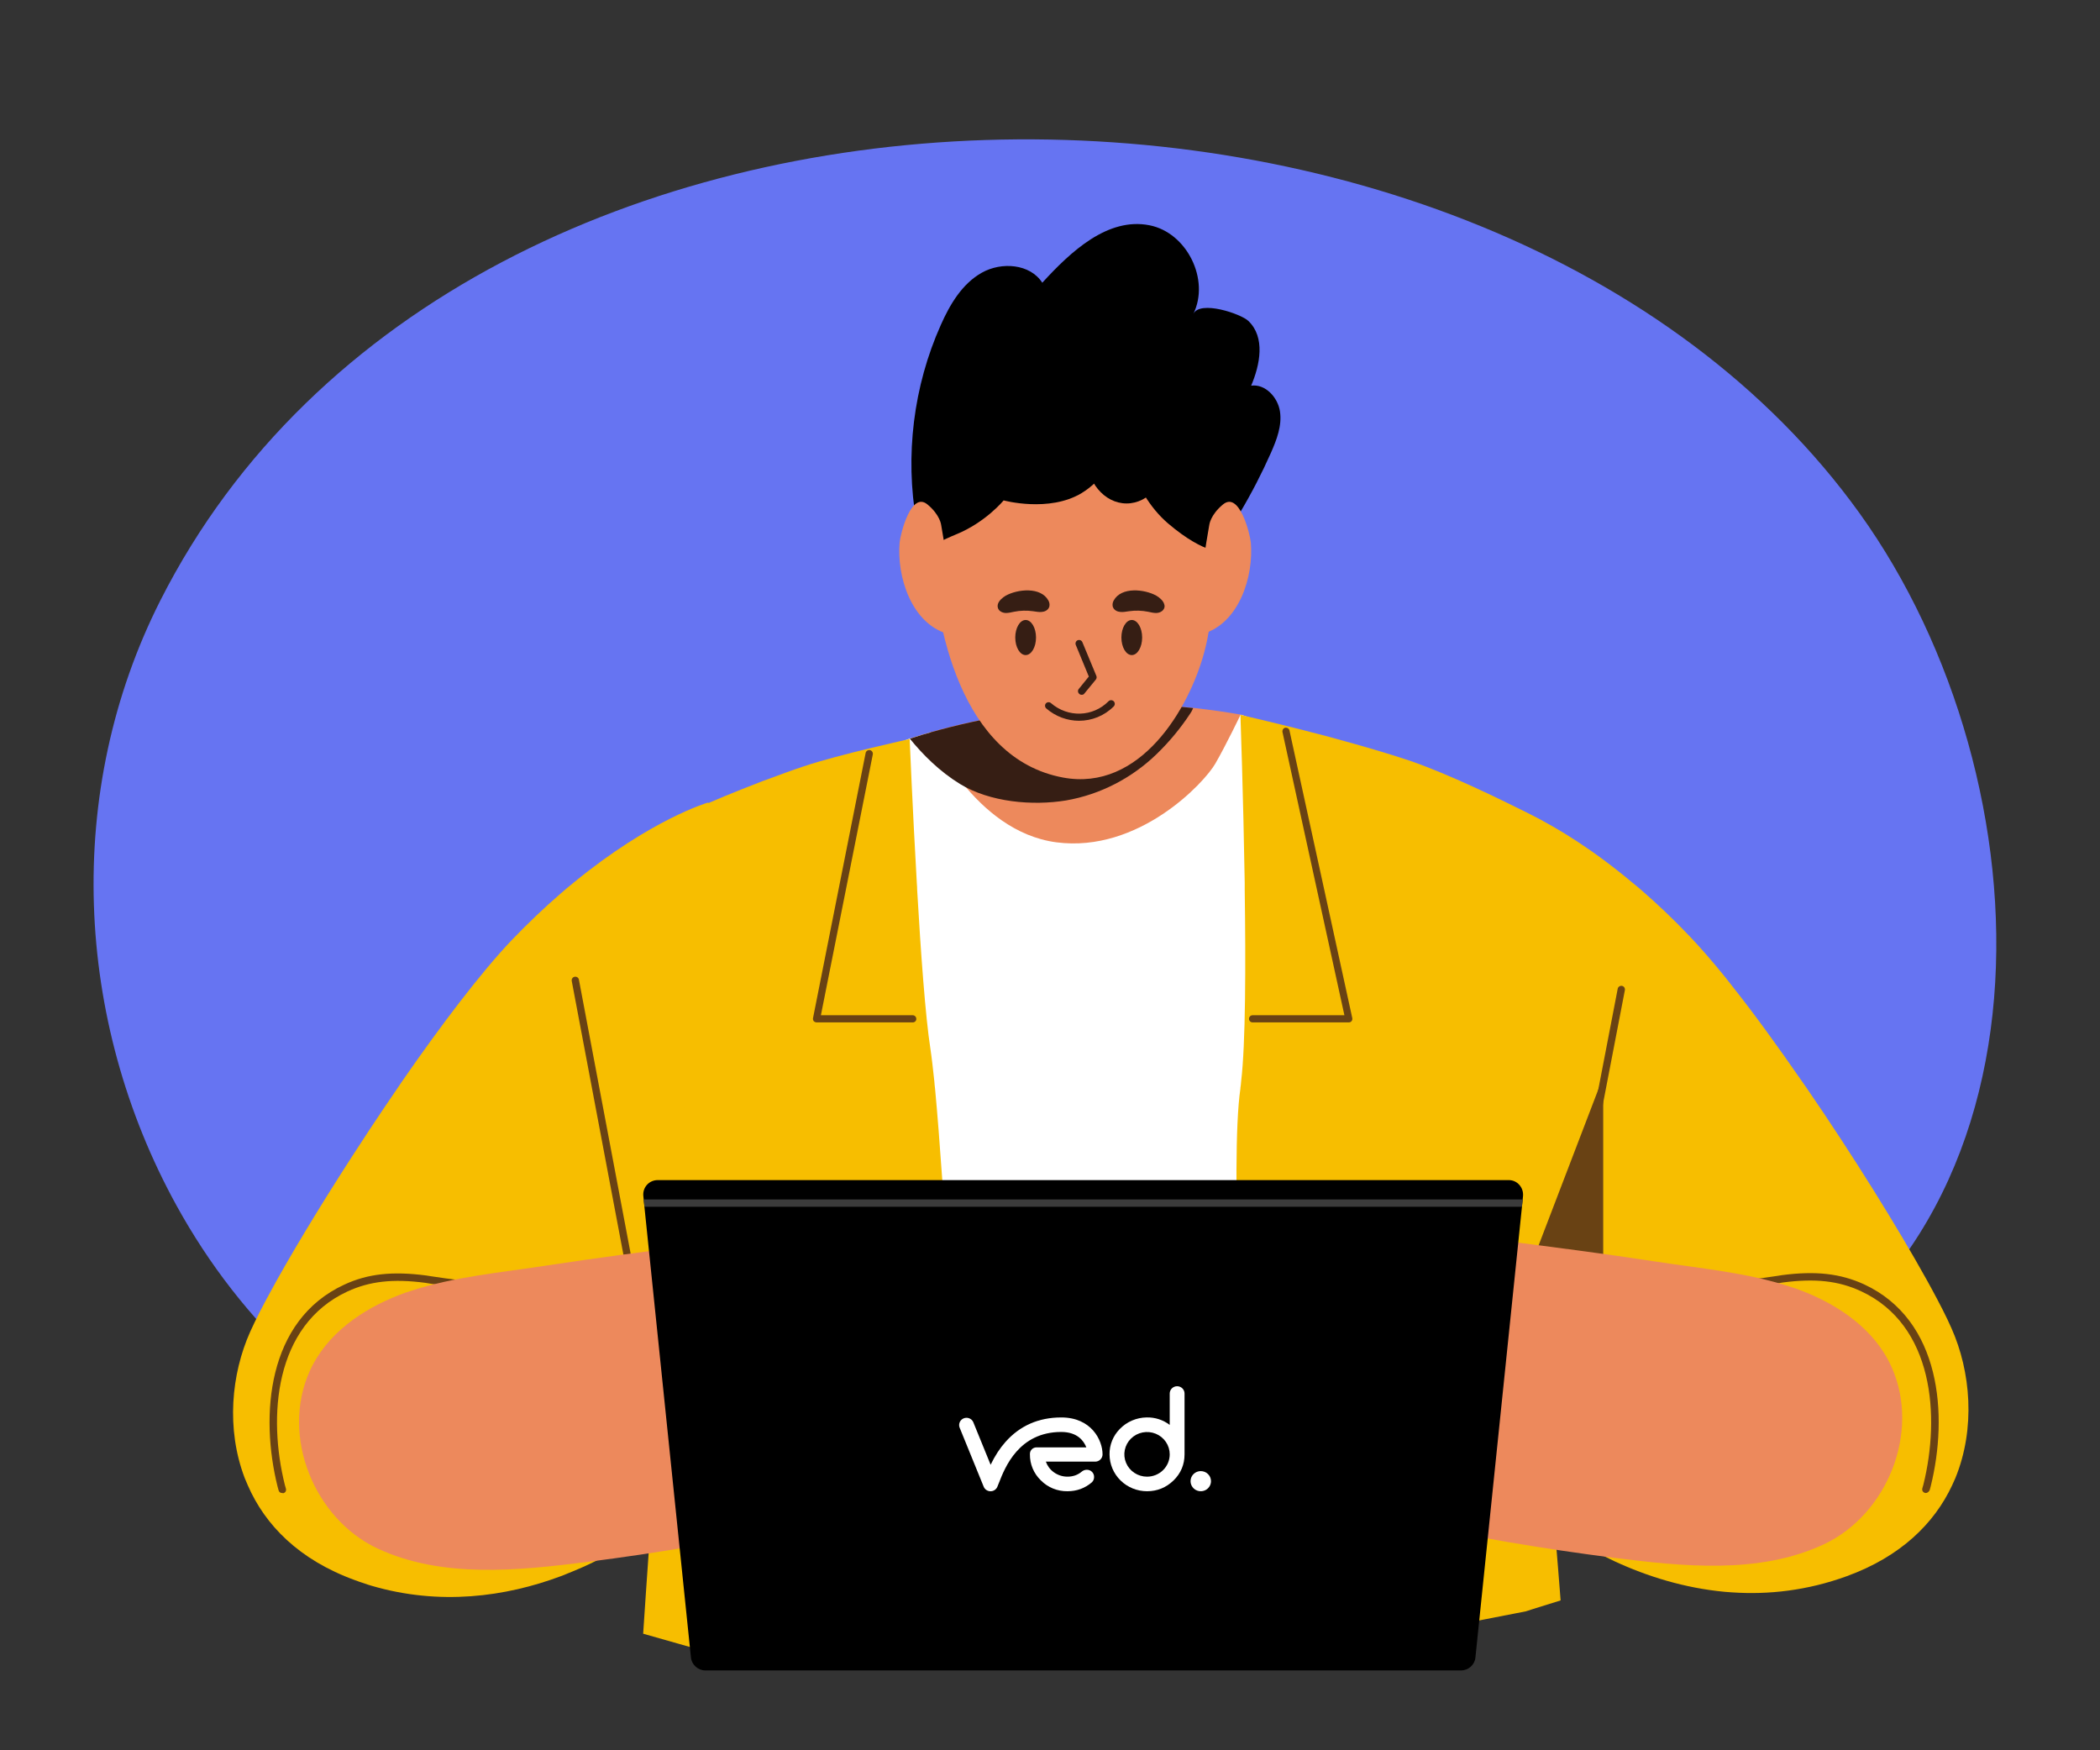 <svg width="300" height="250" viewBox="0 0 300 250" fill="none" xmlns="http://www.w3.org/2000/svg">
<rect x="0" y="0" width="300" height="250" fill="#333333" stroke="none"/>
<path d="M25.217 172.192C34.464 188.991 48.877 202.862 67.669 210.269C120.768 231.165 194.799 223.162 246.34 200.146C296.078 177.932 292.899 111.205 265.658 73.318C212.989 0.063 66.224 0.245 22.919 85.745C9.097 113.041 10.63 145.689 25.217 172.192Z" fill="#6674F2"/>
<path d="M116.427 154.42C116.427 154.778 116.427 155.11 116.401 155.443C116.299 162.014 115.966 168.074 115.404 170.988C114.944 173.366 113.768 177.687 112.08 182.775C111.978 183.108 111.876 183.466 111.748 183.798C111.057 185.895 110.29 188.094 109.472 190.318C109.14 191.213 108.782 192.133 108.449 193.028C105.867 199.676 102.824 206.375 99.705 211.131C99.475 211.489 99.245 211.821 99.015 212.154C97.838 213.841 96.637 215.247 95.46 216.245C91.932 219.211 86.972 222.432 81.117 224.733C80.784 224.887 80.426 225.015 80.094 225.142C72.219 228.083 62.81 229.361 53.068 226.498C52.736 226.395 52.378 226.293 52.045 226.165C51.611 226.012 51.15 225.884 50.716 225.705C42.687 222.79 37.855 217.804 35.4 212.154C35.247 211.821 35.119 211.463 34.965 211.131C32.281 204.1 33.048 196.25 35.733 190.241C36.5 188.528 37.625 186.329 39.031 183.798C39.21 183.466 39.414 183.108 39.593 182.775C42.789 177.074 47.238 169.812 52.045 162.5C52.378 161.963 52.736 161.451 53.068 160.94C54.295 159.099 55.523 157.258 56.775 155.443C57.005 155.085 57.236 154.752 57.466 154.42C63.091 146.289 68.742 138.874 73.062 134.323C75.492 131.792 77.818 129.593 80.068 127.65C80.707 127.087 81.347 126.55 81.986 126.039C93.031 116.988 101.137 114.635 101.137 114.635C101.137 114.635 104.819 118.241 108.449 121.974C108.807 122.331 109.14 122.689 109.472 123.047C110.469 124.096 111.441 125.118 112.31 126.039C112.643 126.397 112.949 126.729 113.231 127.062C114.356 128.315 115.174 129.312 115.43 129.823C116.145 131.332 116.58 143.425 116.427 154.42Z" fill="#F7BE00"/>
<path d="M40.284 213.253C40.054 213.253 39.85 213.1 39.799 212.869C39.747 212.69 39.696 212.486 39.645 212.307C37.139 202.207 38.137 188.579 49.182 183.491C52.532 181.932 56.06 181.548 60.918 182.187C61.02 182.213 61.251 182.238 61.557 182.289C64.6 182.75 66.39 182.954 66.876 182.903C67.004 182.826 67.157 182.801 67.336 182.852C67.617 182.954 67.745 183.236 67.668 183.517C67.489 184.028 67.413 184.258 61.404 183.338C61.097 183.287 60.893 183.261 60.79 183.236C56.137 182.622 52.813 183.005 49.642 184.463C39.159 189.321 38.264 202.386 40.694 212.102C40.745 212.281 40.796 212.46 40.847 212.639C40.924 212.921 40.77 213.202 40.489 213.279C40.361 213.253 40.31 213.253 40.284 213.253Z" fill="#694214"/>
<path d="M91.957 192.261C91.701 192.261 91.497 192.082 91.446 191.852L81.679 140.127C81.627 139.846 81.806 139.565 82.088 139.514C82.369 139.462 82.65 139.641 82.701 139.923L92.469 191.648C92.52 191.929 92.341 192.21 92.059 192.261C92.008 192.236 91.983 192.261 91.957 192.261Z" fill="#694214"/>
<path d="M177.229 102.081C186.102 103.667 162.297 139.82 162.067 139.999C161.53 139.999 126.578 118.317 126.578 118.317C126.578 118.317 129.007 105.789 129.979 105.482C133.916 104.203 145.166 100.931 159.306 100.624C163.167 100.547 166.925 100.752 170.454 101.11C173.036 101.391 175.465 101.749 177.741 102.158L177.229 102.081Z" fill="#ED895C"/>
<path d="M130.923 74.544C129.261 65.109 130.488 55.163 134.4 46.419C135.704 43.478 137.443 40.538 140.256 38.953C143.068 37.367 147.159 37.674 148.898 40.384C152.989 35.91 158.256 31.001 164.213 32.177C169.557 33.225 172.881 39.95 170.478 44.833C171.449 42.839 177.279 44.833 178.327 45.831C180.807 48.183 179.989 52.146 178.736 55.086C180.756 54.805 182.546 56.748 182.853 58.768C183.16 60.788 182.393 62.782 181.574 64.649C178.966 70.53 175.668 76.078 171.756 81.166C158.154 78.916 144.526 76.743 130.923 74.544Z" fill="black"/>
<path d="M172.242 119.238L154.165 141.329L139.182 119.57L140.077 114.482L142.506 100.419L156.185 97.377L165.338 95.331L166.412 99.013L167.665 103.36L172.242 119.238Z" fill="#ED895C"/>
<path d="M132.943 104.587C132.943 104.587 139.157 118.777 150.918 120.312C162.68 121.846 172.063 111.797 173.623 109.061C175.183 106.351 177.228 102.081 177.228 102.081L190.37 106.3C190.37 106.3 193.669 120.567 192.109 129.874C190.549 139.181 191.47 164.213 190.038 167.434C188.606 170.656 160.736 177.892 157.898 178.403C155.06 178.915 135.5 174.926 134.938 174.926C134.375 174.926 126.884 164.468 126.577 163.037C126.27 161.605 125.017 108.576 125.477 107.63C125.708 107.169 128.213 106.121 129.977 105.482C129.977 105.507 132.943 104.587 132.943 104.587Z" fill="white"/>
<path d="M136.702 203.588C136.702 203.588 136.677 206.835 136.345 211.182C136.319 211.514 136.293 211.872 136.268 212.205C135.859 217.165 135.066 223.25 133.558 227.571C132.075 231.841 129.906 227.202 129.114 230.5C129.037 230.858 128.96 231.19 128.884 231.523C128.27 234.233 127.963 235.997 127.963 235.997L113.773 231.523L110.5 230.5L108.455 229.861L106.5 237.5L91.881 233.35C91.881 233.35 92.495 223.992 93.338 212.205C93.364 211.872 93.389 211.514 93.415 211.182C94.08 202.31 94.847 192.261 95.614 183.849C95.639 183.491 95.665 183.159 95.716 182.827C96.228 177.176 96.739 172.343 97.199 169.275C97.71 165.772 97.787 160.863 97.634 155.494C97.634 155.161 97.608 154.804 97.608 154.471C97.25 145.087 96.202 134.425 95.409 127.138C95.358 126.78 95.333 126.448 95.307 126.116C94.821 121.718 94.463 118.752 94.489 118.394C94.54 117.448 101.853 114.303 108.424 111.772C108.756 111.644 109.114 111.49 109.446 111.388C111.441 110.647 113.307 109.956 114.867 109.445C119.904 107.757 129.952 105.559 129.952 105.559C129.952 105.559 130.361 115.428 130.975 126.141C131.001 126.474 131.026 126.832 131.026 127.164C131.538 136.011 132.202 145.241 132.918 149.818C133.097 150.994 133.276 152.579 133.481 154.497C133.506 154.829 133.532 155.161 133.583 155.519C134.248 162.602 134.964 173.341 135.526 182.852C135.552 183.21 135.577 183.543 135.577 183.875C136.268 194.588 136.702 203.588 136.702 203.588Z" fill="#F7BE00"/>
<path d="M170.453 101.135C170.3 101.493 170.147 101.774 170.044 101.902C168.664 103.999 167.078 105.917 165.263 107.681C161.709 111.133 157.183 113.485 152.3 114.329C147.493 115.121 141.408 114.584 137.138 111.976C134.223 110.186 131.845 107.809 129.979 105.507C133.916 104.229 145.166 100.956 159.306 100.649C163.166 100.547 166.925 100.752 170.453 101.135Z" fill="#361E14"/>
<path d="M160.864 64.419C152.068 64.828 143.273 63.907 134.528 64.93C134.477 64.93 134.452 64.93 134.426 64.93C132.713 69.021 132.918 74.007 133.096 78.098C133.557 89.425 137.239 108.32 151.838 111.056C162.858 113.127 169.864 101.263 172.037 93.158C173.367 88.223 173.316 82.879 173.623 77.791C173.827 74.467 173.111 67.487 172.702 63.805C168.713 63.907 164.801 64.24 160.864 64.419Z" fill="#ED895C"/>
<path d="M162.041 58.819C162.041 58.819 159.995 67.103 154.523 70.427C149.87 73.24 143.376 71.476 143.376 71.476C143.376 71.476 140.793 74.621 136.574 76.334C132.381 78.047 130.387 79.913 130.387 79.913C130.387 79.913 132.637 65.953 133.634 65.467C134.631 64.981 136.293 62.706 138.978 61.657C141.688 60.609 147.773 58.001 149.742 58.001C151.788 58.001 162.041 58.819 162.041 58.819Z" fill="black"/>
<path d="M160.277 62.066C160.277 62.066 161.428 70.095 166.848 74.749C172.269 79.376 175.03 78.839 175.03 78.839C175.03 78.839 174.8 70.837 174.877 68.893C174.928 66.95 175.03 63.575 174.596 63.191C174.161 62.808 172.729 61.248 170.07 61.146C167.411 61.044 160.303 60.047 160.303 60.047V62.066H160.277Z" fill="black"/>
<path d="M134.452 74.978C134.452 74.978 134.299 73.547 132.509 72.064C130.157 70.095 128.648 76.231 128.52 77.459C128.086 82.317 130.182 89.067 135.424 90.55C137.367 91.112 134.452 74.978 134.452 74.978Z" fill="#ED895C"/>
<path d="M172.755 74.978C172.755 74.978 172.908 73.547 174.698 72.064C177.05 70.095 178.559 76.231 178.687 77.459C179.121 82.317 177.025 89.067 171.783 90.55C169.84 91.112 172.755 74.978 172.755 74.978Z" fill="#ED895C"/>
<path d="M148.003 91.061C148.003 92.442 147.338 93.567 146.52 93.567C145.702 93.567 145.037 92.442 145.037 91.061C145.037 89.68 145.702 88.555 146.52 88.555C147.338 88.555 148.003 89.68 148.003 91.061Z" fill="#361E14"/>
<path d="M163.165 91.061C163.165 92.442 162.5 93.567 161.682 93.567C160.864 93.567 160.199 92.442 160.199 91.061C160.199 89.68 160.864 88.555 161.682 88.555C162.5 88.555 163.165 89.68 163.165 91.061Z" fill="#361E14"/>
<path d="M154.524 99.243C154.421 99.243 154.293 99.218 154.191 99.115C153.961 98.936 153.936 98.604 154.115 98.399L155.546 96.635L153.68 92.109C153.578 91.854 153.705 91.547 153.961 91.445C154.217 91.343 154.524 91.47 154.626 91.726L156.62 96.533C156.697 96.712 156.671 96.916 156.544 97.07L154.907 99.064C154.83 99.192 154.677 99.243 154.524 99.243Z" fill="#361E14"/>
<path d="M142.558 86.28C142.712 85.769 143.249 85.334 143.683 85.078C145.345 84.158 148.669 83.774 149.769 85.769C149.948 86.075 149.999 86.484 149.845 86.791C149.666 87.175 149.232 87.379 148.823 87.405C148.414 87.456 148.004 87.354 147.57 87.303C146.675 87.175 145.754 87.2 144.86 87.379C144.476 87.456 144.092 87.558 143.709 87.558C143.325 87.558 142.916 87.405 142.686 87.098C142.507 86.842 142.482 86.561 142.558 86.28Z" fill="#361E14"/>
<path d="M166.311 86.28C166.158 85.769 165.621 85.334 165.186 85.078C163.524 84.158 160.201 83.774 159.101 85.769C158.922 86.075 158.871 86.484 159.024 86.791C159.203 87.175 159.638 87.379 160.047 87.405C160.456 87.456 160.865 87.354 161.3 87.303C162.195 87.175 163.115 87.2 164.01 87.379C164.394 87.456 164.777 87.558 165.161 87.558C165.544 87.558 165.953 87.405 166.184 87.098C166.388 86.842 166.414 86.561 166.311 86.28Z" fill="#361E14"/>
<path d="M154.141 102.951C152.504 102.951 150.817 102.362 149.462 101.186C149.257 101.007 149.232 100.675 149.411 100.47C149.59 100.266 149.922 100.24 150.127 100.419C152.581 102.541 156.135 102.414 158.36 100.164C158.564 99.959 158.897 99.959 159.101 100.164C159.306 100.368 159.306 100.7 159.101 100.905C157.746 102.26 155.956 102.951 154.141 102.951Z" fill="#361E14"/>
<path d="M166.719 64.956C166.719 68.791 164.137 71.91 160.941 71.91C157.745 71.91 155.162 68.791 155.162 64.956C155.162 61.12 157.745 58.001 160.941 58.001C164.137 58.001 166.719 61.095 166.719 64.956Z" fill="black"/>
<path d="M57.082 184.949C57.594 184.744 58.105 184.565 58.617 184.412C64.855 182.341 71.682 181.753 78.125 180.755C85.284 179.656 92.444 178.736 99.628 177.815C100.191 177.738 110.265 176.511 110.265 176.511L114.126 217.958C104.128 220.08 94.029 221.818 83.904 223.097C74.111 224.324 63.193 225.5 53.937 221.179C44.912 216.96 40.079 205.199 44.221 195.892C46.625 190.523 51.713 187.02 57.082 184.949Z" fill="#ED895C"/>
<path d="M279.324 211.157C279.17 211.514 279.017 211.847 278.863 212.179C276.332 217.574 271.551 222.33 263.803 225.142C258.178 227.188 252.63 227.802 247.414 227.444C247.082 227.418 246.724 227.393 246.391 227.367C234.911 226.293 224.99 220.694 219.059 215.682C218.726 215.401 218.368 215.069 218.036 214.711C217.345 213.995 216.63 213.151 215.939 212.179C215.683 211.847 215.453 211.514 215.223 211.157C210.57 204.33 206.07 193.054 202.95 183.824C202.848 183.491 202.72 183.133 202.618 182.801C200.854 177.432 199.601 172.88 199.115 170.426C198.578 167.588 198.246 161.809 198.143 155.468C198.143 155.136 198.118 154.778 198.118 154.446C197.965 143.298 198.374 130.795 199.115 129.312C199.32 128.877 199.933 128.11 200.777 127.113C201.058 126.78 201.365 126.448 201.698 126.09C205.865 121.488 213.382 114.124 213.382 114.124C213.382 114.124 215.095 114.61 218.036 116.042C218.368 116.195 218.701 116.374 219.059 116.553C222.613 118.343 227.547 121.334 233.223 126.09C233.633 126.422 234.042 126.755 234.451 127.113C236.701 129.056 239.028 131.255 241.431 133.786C242.94 135.371 244.601 137.289 246.391 139.488C246.724 139.923 247.082 140.357 247.414 140.792C250.585 144.781 254.011 149.511 257.437 154.471C257.667 154.804 257.923 155.161 258.153 155.494C264.724 165.057 271.116 175.361 275.258 182.827C275.463 183.185 275.642 183.517 275.821 183.849C277.073 186.15 278.096 188.145 278.787 189.73C281.522 195.867 282.264 203.997 279.324 211.157Z" fill="#F7BE00"/>
<path d="M275.105 213.253C275.053 213.253 275.002 213.253 274.977 213.228C274.695 213.151 274.542 212.87 274.619 212.588C274.67 212.409 274.721 212.23 274.772 212.051C277.176 202.335 276.281 189.244 265.823 184.412C262.653 182.954 259.329 182.571 254.675 183.185C254.573 183.21 254.369 183.236 254.062 183.287C248.053 184.207 247.976 183.977 247.797 183.466C247.695 183.185 247.849 182.903 248.13 182.801C248.283 182.75 248.462 182.775 248.59 182.852C249.076 182.903 250.866 182.699 253.908 182.239C254.215 182.187 254.445 182.162 254.547 182.136C259.405 181.497 262.908 181.906 266.283 183.44C277.329 188.554 278.326 202.156 275.82 212.282C275.769 212.46 275.718 212.665 275.667 212.844C275.539 213.1 275.335 213.253 275.105 213.253Z" fill="#694214"/>
<path d="M218.701 180.756L229.031 153.781V189.602L218.701 180.756Z" fill="#694214"/>
<path d="M222.945 228.594L219.008 229.821L217.985 230.154L190.5 235.5L189.478 235.832L188.097 236.267L185.438 237.111L185.259 236.267L179.683 212.205L179.479 211.182L177.766 203C177.766 203 177.254 194.128 176.922 183.824C176.922 183.491 176.896 183.133 176.896 182.801C176.564 172.318 176.436 160.633 177.203 155.468C177.203 155.417 177.203 155.392 177.203 155.366C177.254 155.085 177.28 154.778 177.306 154.445C177.945 149.127 177.97 137.826 177.817 127.113C177.817 126.755 177.817 126.422 177.817 126.09C177.612 113.587 177.203 102.107 177.203 102.107C177.203 102.107 183.033 103.436 189.604 105.175C189.936 105.277 190.294 105.354 190.627 105.456C194.36 106.479 198.272 107.604 201.391 108.652C207.016 110.595 214.329 114.149 217.985 116.016C218.369 116.221 218.726 116.4 219.008 116.553C219.8 116.962 220.261 117.192 220.261 117.192C220.261 117.192 219.775 120.746 219.187 126.09C219.136 126.422 219.11 126.78 219.059 127.113C219.059 127.266 219.033 127.42 219.008 127.573C218.675 130.59 218.317 134.067 217.985 137.749C217.499 143.195 217.065 149.05 216.86 154.445C216.86 154.803 216.834 155.136 216.834 155.468C216.681 160.659 216.758 165.338 217.269 168.662C217.499 170.196 217.755 172.088 217.985 174.287C218.317 177.099 218.675 180.397 219.008 183.9C219.877 192.568 220.772 202.719 221.488 211.156C221.513 211.514 221.539 211.847 221.59 212.179C222.408 221.563 222.945 228.594 222.945 228.594Z" fill="#F7BE00"/>
<path d="M257.385 184.361C256.874 184.156 256.362 183.977 255.851 183.824C249.612 181.753 242.786 181.165 236.342 180.167C229.183 179.068 222.024 178.148 214.839 177.227C214.277 177.15 204.203 175.923 204.203 175.923L200.342 217.37C210.339 219.492 220.439 221.23 230.564 222.509C240.357 223.736 251.274 224.912 260.53 220.591C269.556 216.372 274.388 204.611 270.246 195.304C267.868 189.935 262.755 186.432 257.385 184.361Z" fill="#ED895C"/>
<path d="M217.575 170.835L217.524 171.346L217.422 172.369L210.774 236.751C210.672 237.799 209.777 238.592 208.729 238.592H100.753C99.704 238.592 98.81 237.773 98.707 236.751L92.059 172.369L91.957 171.346L91.906 170.835C91.778 169.608 92.724 168.559 93.952 168.559H215.504C216.732 168.534 217.678 169.608 217.575 170.835Z" fill="black"/>
<path d="M217.524 171.321L217.422 172.369H92.059L91.957 171.321H217.524Z" fill="#3B3B3B"/>
<g clip-path="url(#clip0_972_30146)">
<path d="M151.604 202.461C148.381 202.461 145.703 203.635 143.646 205.951C142.83 206.871 142.134 207.939 141.518 209.217L139.03 203.112C138.917 202.87 138.714 202.681 138.462 202.583C138.211 202.484 137.931 202.485 137.681 202.584C137.43 202.683 137.227 202.873 137.115 203.115C137.002 203.357 136.989 203.632 137.077 203.883L140.526 212.349C140.603 212.539 140.736 212.703 140.907 212.82C141.079 212.936 141.282 213 141.49 213.003C141.698 213.006 141.903 212.948 142.078 212.837C142.253 212.725 142.39 212.565 142.473 212.377C142.544 212.216 142.623 212.016 142.713 211.785C143.56 209.614 145.544 204.533 151.61 204.533C153.974 204.533 154.861 205.884 155.191 206.734H148.067C147.823 206.736 147.589 206.831 147.415 206.999C147.24 207.168 147.139 207.396 147.132 207.636C147.132 207.678 147.132 207.686 147.132 207.728C147.123 208.422 147.257 209.11 147.526 209.751C147.796 210.392 148.196 210.972 148.701 211.455C149.193 211.953 149.782 212.346 150.434 212.612C151.085 212.877 151.785 213.009 152.49 212.999C153.829 212.999 155.007 212.569 155.993 211.714C156.092 211.616 156.17 211.5 156.222 211.372C156.274 211.244 156.3 211.107 156.297 210.969C156.301 210.832 156.277 210.695 156.225 210.567C156.173 210.44 156.095 210.324 155.997 210.227C155.898 210.13 155.78 210.053 155.65 210.003C155.52 209.952 155.381 209.929 155.241 209.933C154.986 209.937 154.74 210.029 154.546 210.191C154.268 210.426 153.949 210.611 153.605 210.736C153.246 210.86 152.868 210.921 152.488 210.917C152.138 210.918 151.79 210.863 151.459 210.754C151.135 210.647 150.829 210.492 150.553 210.294C150.278 210.096 150.037 209.857 149.837 209.585C149.653 209.334 149.508 209.058 149.406 208.765L150.34 208.772H156.454C156.734 208.772 157.001 208.663 157.199 208.468C157.396 208.274 157.508 208.01 157.508 207.736C157.508 205.696 155.907 202.46 151.61 202.46" fill="white"/>
<path d="M173 211.561C173 211.845 172.915 212.123 172.754 212.359C172.594 212.596 172.366 212.78 172.099 212.889C171.833 212.998 171.539 213.026 171.256 212.971C170.972 212.916 170.712 212.779 170.508 212.578C170.304 212.377 170.165 212.121 170.108 211.842C170.052 211.564 170.081 211.275 170.191 211.012C170.302 210.75 170.489 210.525 170.729 210.368C170.969 210.21 171.251 210.125 171.54 210.125C171.927 210.125 172.298 210.277 172.572 210.546C172.846 210.815 173 211.18 173 211.561Z" fill="white"/>
<path d="M168.162 198C167.881 198 167.612 198.11 167.414 198.305C167.215 198.5 167.104 198.765 167.103 199.041V203.525C166.161 202.804 164.994 202.427 163.8 202.458C163.084 202.468 162.377 202.619 161.72 202.901C161.064 203.183 160.471 203.591 159.976 204.101C159.5 204.581 159.125 205.149 158.873 205.771C158.621 206.394 158.496 207.06 158.506 207.73C158.507 209.128 159.071 210.468 160.075 211.456C161.08 212.444 162.442 212.999 163.862 212.999C165.322 212.999 166.597 212.48 167.65 211.456C168.69 210.444 169.22 209.19 169.22 207.73V199.041C169.22 198.765 169.108 198.5 168.91 198.305C168.711 198.11 168.442 198 168.162 198M163.862 210.919C163.221 210.919 162.595 210.732 162.062 210.381C161.529 210.031 161.114 209.533 160.868 208.95C160.623 208.367 160.559 207.726 160.684 207.108C160.81 206.489 161.118 205.921 161.571 205.475C162.025 205.029 162.602 204.726 163.231 204.603C163.859 204.48 164.511 204.543 165.103 204.784C165.695 205.026 166.201 205.434 166.557 205.959C166.913 206.483 167.103 207.1 167.103 207.73C167.103 208.149 167.02 208.564 166.857 208.951C166.694 209.338 166.455 209.689 166.154 209.985C165.853 210.282 165.496 210.516 165.102 210.677C164.709 210.837 164.288 210.919 163.862 210.919Z" fill="white"/>
</g>
<path d="M130.413 146.033H116.657C116.504 146.033 116.35 145.957 116.248 145.854C116.146 145.727 116.12 145.573 116.146 145.42L123.663 107.553C123.714 107.272 123.995 107.093 124.277 107.144C124.558 107.195 124.737 107.476 124.686 107.757L117.271 145.011H130.388C130.669 145.011 130.899 145.241 130.899 145.522C130.925 145.778 130.694 146.033 130.413 146.033Z" fill="#694214"/>
<path d="M192.697 146.033H178.941C178.66 146.033 178.43 145.803 178.43 145.522C178.43 145.241 178.66 145.011 178.941 145.011H192.058L183.211 104.561C183.16 104.28 183.339 103.999 183.595 103.948C183.876 103.897 184.157 104.076 184.208 104.331L193.183 145.42C193.208 145.573 193.183 145.727 193.08 145.854C193.004 145.957 192.85 146.033 192.697 146.033Z" fill="#694214"/>
<path d="M227.879 161.221C227.854 161.221 227.803 161.221 227.777 161.221C227.496 161.17 227.317 160.889 227.368 160.608L231.101 141.227C231.152 140.945 231.433 140.766 231.715 140.818C231.996 140.869 232.175 141.15 232.124 141.431L228.391 160.812C228.34 161.068 228.11 161.221 227.879 161.221Z" fill="#694214"/>
<defs>
<clipPath id="clip0_972_30146">
<rect width="36" height="15" fill="white" transform="translate(137 198)"/>
</clipPath>
</defs>
</svg>
